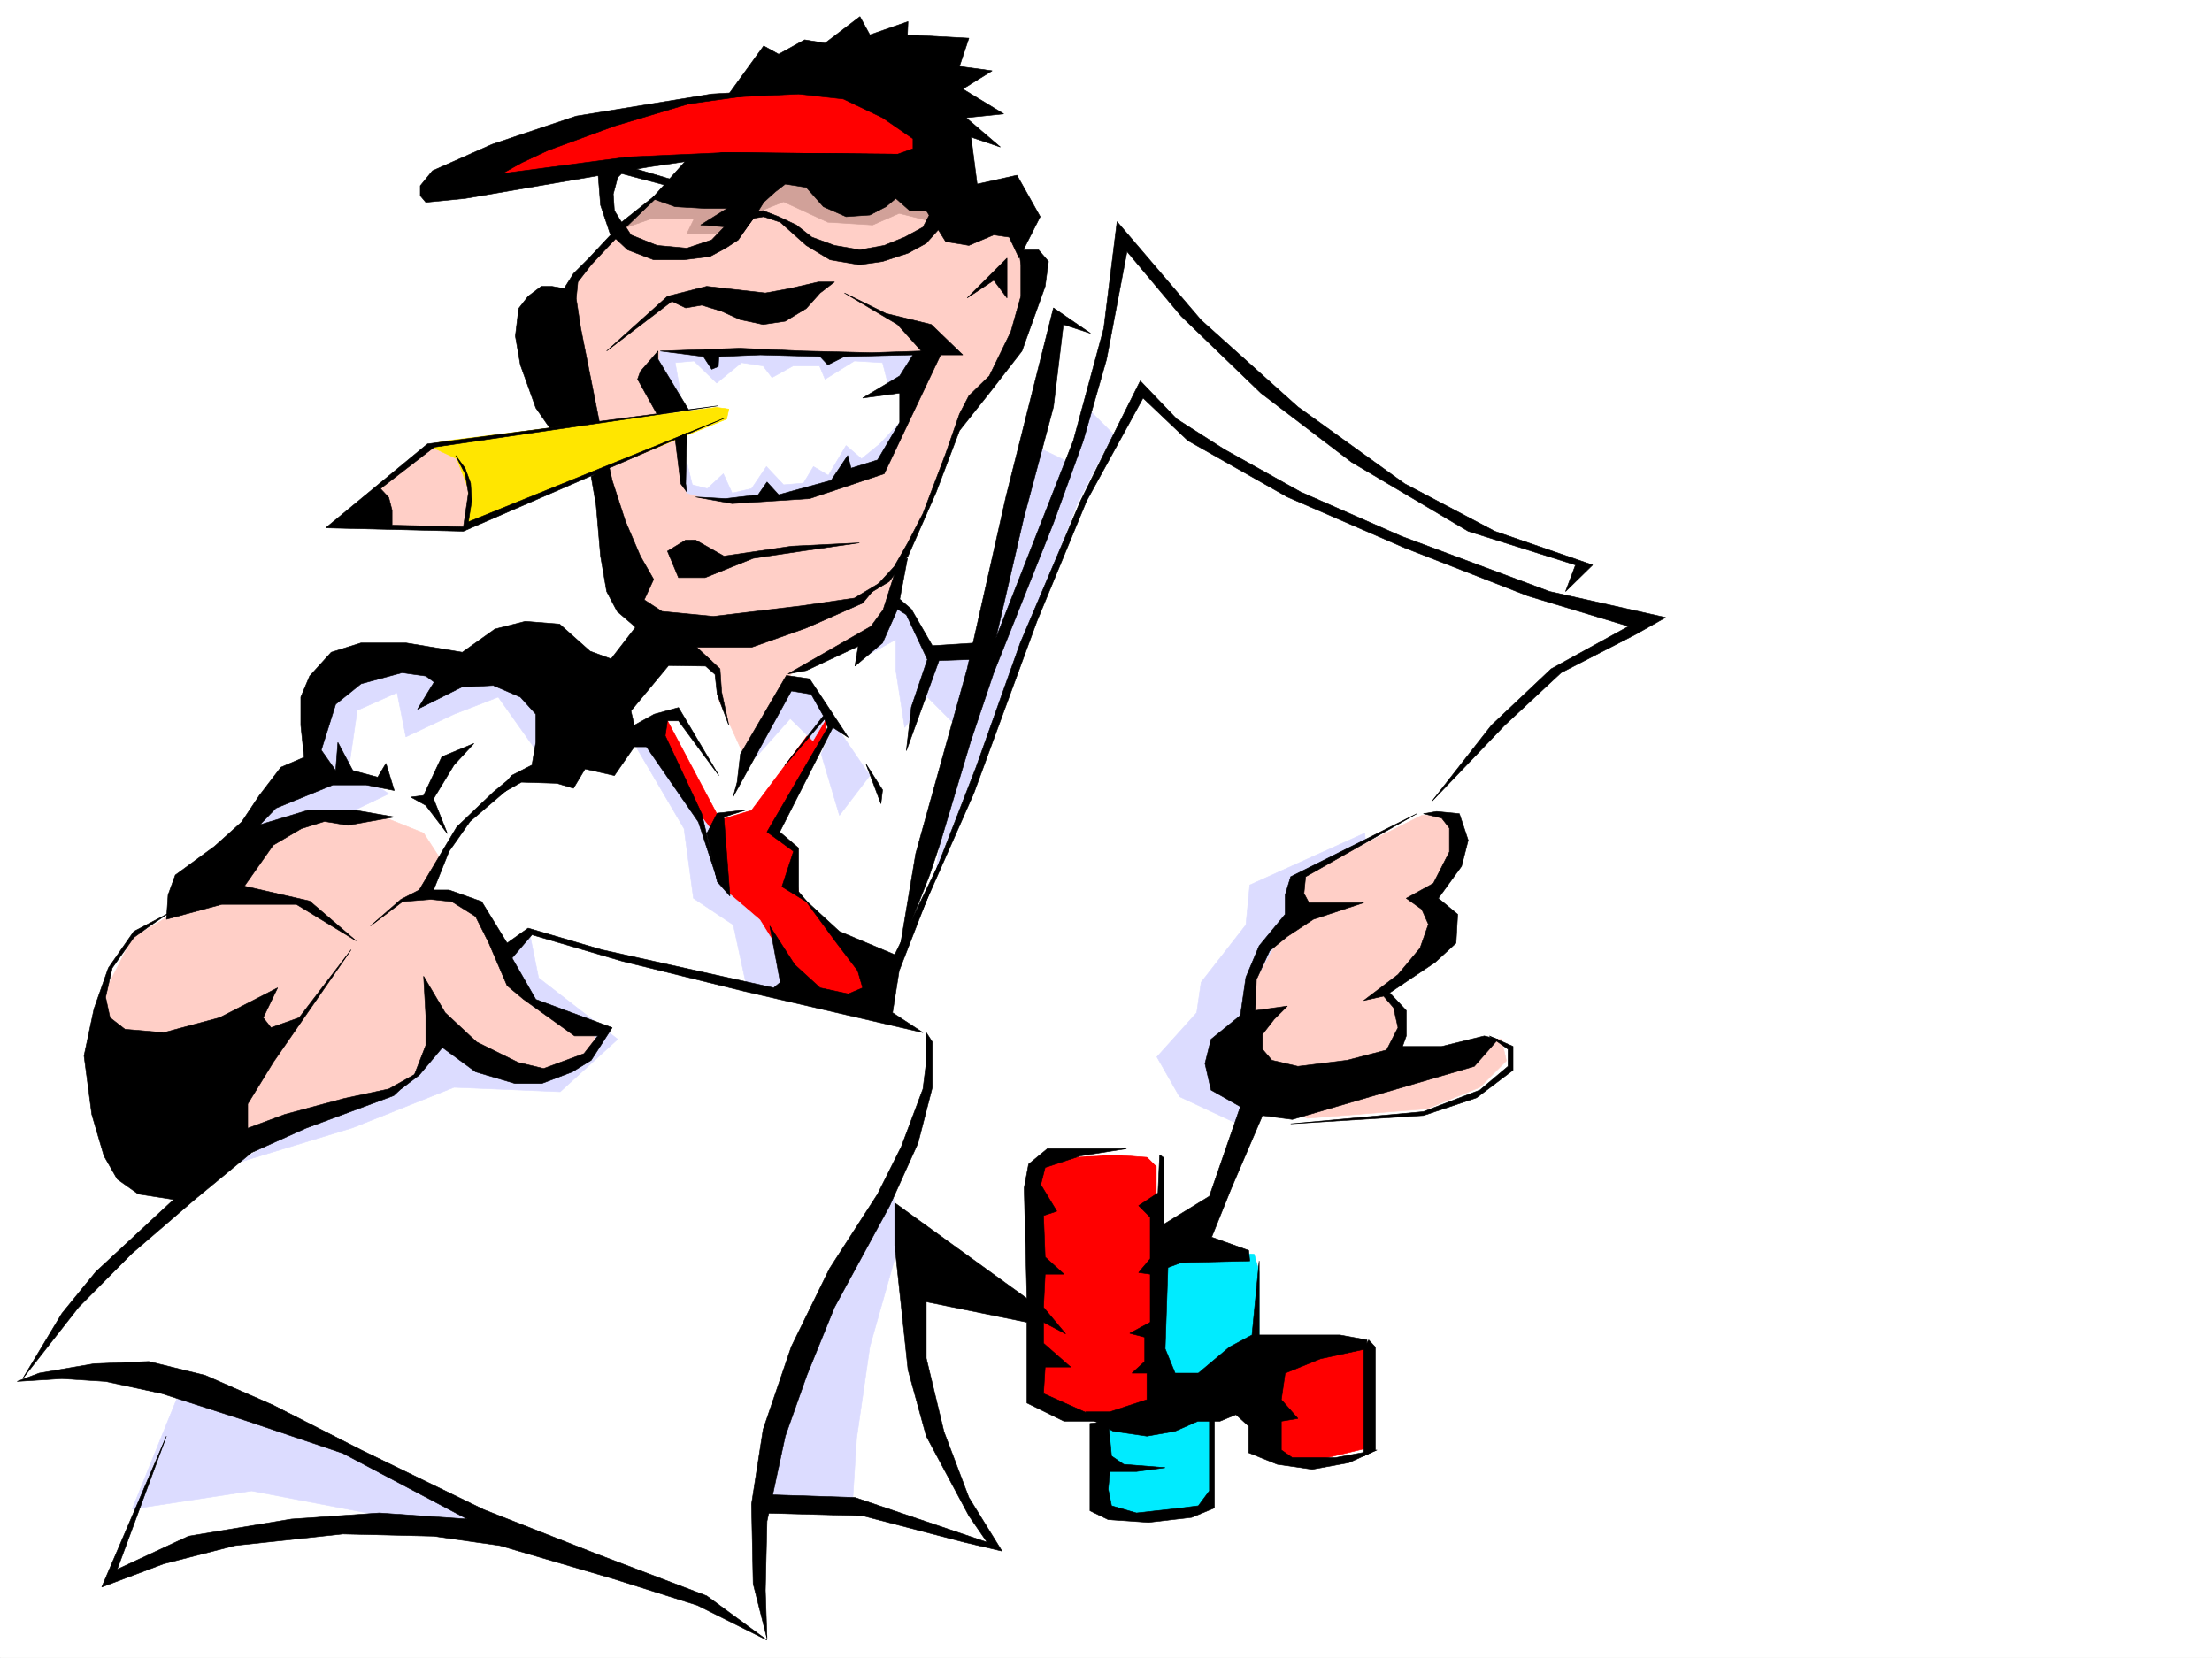 <svg xmlns="http://www.w3.org/2000/svg" width="2997.016" height="2246.297"><rect width="100%" height="100%" fill="#333333" stroke="none"/><defs><clipPath id="a"><path d="M0 0h2997v2244.137H0Zm0 0"/></clipPath></defs><path fill="#fff" d="M0 2246.297h2997.016V0H0Zm0 0"/><g clip-path="url(#a)" transform="translate(0 2.16)"><path fill="#fff" fill-rule="evenodd" stroke="#fff" stroke-linecap="square" stroke-linejoin="bevel" stroke-miterlimit="10" stroke-width=".743" d="M.742 2244.137h2995.531V-2.16H.743Zm0 0"/></g><path fill="#00ebff" fill-rule="evenodd" stroke="#00ebff" stroke-linecap="square" stroke-linejoin="bevel" stroke-miterlimit="10" stroke-width=".743" d="m1562.203 1687.516 137.121 12.003 6.727 23.97v130.32l-66.664 59.16v119.097l-47.977 23.97h-65.18l-37.457-23.97v-124.34zm0 0"/><path fill="red" fill-rule="evenodd" stroke="red" stroke-linecap="square" stroke-linejoin="bevel" stroke-miterlimit="10" stroke-width=".743" d="M1400.367 1575.184v314.558l53.918 29.989h59.2l53.956-29.989V1569.2l-89.93-6.762zm310.18 274.129v105.609l47.937 29.95 48.72-11.966 47.19-11.258v-137.046h-130.359zm0 0"/><path fill="#fff" fill-rule="evenodd" stroke="#fff" stroke-linecap="square" stroke-linejoin="bevel" stroke-miterlimit="10" stroke-width=".743" d="m478.035 895.82-47.23 48.68v89.89l-78.672 70.419L149.09 1419.37l113.152 185.02-131.14 131.062-101.153 130.32 112.414-5.238 101.895 34.484-89.93 250.907 132.625-65.18 269.012-19.473 257.707 53.918 155.851 59.942 65.18 41.21-11.965-88.402 6.727-83.128h131.14l191.043 52.433-59.199-88.406-47.191-113.82-12.746-166.293 161.09 35.933v-171.492l24.75-23.969 131.101-6.762 17.988 17.985v101.113l84.653-53.918 53.957-154.289 191.043-350.57 131.883-142.285 88.406-84.653 103.418-47.195-114.64-35.93 35.972-47.195-149.13-59.2-131.843-65.882-119.879-88.402-107.175-89.11-114.602-137.086-17.242 143.067-65.922-41.953-59.942 226.191-60.722 238.2-52.434-11.966-49.46-59.941-310.923 35.973-83.91 71.125-131.883-59.903-77.183 41.953zm0 0"/><path fill="red" fill-rule="evenodd" stroke="red" stroke-linecap="square" stroke-linejoin="bevel" stroke-miterlimit="10" stroke-width=".743" d="m902.86 973.707 72.687 137.086 42.695-12.746 101.153-135.563v29.211l-66.707 137.082 24.007 23.188 5.243 59.941 102.636 107.836v45.707l-125.12-29.207-65.962-101.113-23.969-35.973-6.726-65.14-95.168-148.305zm0 0"/><path fill="#dcdcff" fill-rule="evenodd" stroke="#dcdcff" stroke-linecap="square" stroke-linejoin="bevel" stroke-miterlimit="10" stroke-width=".743" d="m860.902 1010.422 65.926 112.336 12.746 94.387 53.918 35.972 17.985 83.125 77.183 17.989-35.973-70.422-23.222-37.457-47.195-40.43-19.473-83.164-23.223-29.953-48.719-107.094zm161.836 17.203 47.938-53.918 30.73 29.95 17.988-29.95-23.968-47.191-35.973 5.238zm89.891-5.981 24.75 83.165 41.21-53.957-47.972-70.38zM1256.52 944.5l41.171 41.21-29.21 191.005 113.898-292.117 77.184-202.262 48.68-94.352-35.973-35.968-17.985 77.144-48.68-23.226-89.93 278.664h-52.433l-42.695-71.903-41.957 6.723-17.984 76.402 53.175-29.207v41.953l12.004 77.145zm-526.758 77.144-54.7-77.144-59.94 23.227-65.18 30.691-11.965-59.902-53.957 23.968-11.223 77.145 53.918 35.934-73.43 35.23-112.37 6.723 95.91-95.872-6.02-83.128 95.91-42.696 101.152 12.746 101.895-17.242 23.968 119.098zm-11.965 244.18 11.965 59.195 107.172 83.13-77.926 71.16-143.887-5.98-137.086 54.66-155.11 47.195 113.9-72.649L663.84 1325.02zm-538.719 778.989 161.836-24.711 250.98 47.937 89.93-6.766-209.027-94.347-107.914-53.957-120.625-29.207zm1041.469-368.516-41.957 148.305-17.984 124.34-5.239 83.124h-125.902l52.473-178.257 84.648-166.293 42.7-71.16zm628.609-547.52-155.851 70.38-5.242 53.96-60.68 77.887-5.985 41.172-53.957 59.941 30.73 53.918 89.892 41.953 166.331-340.05zm0 0"/><path fill="#ffcfc7" fill-rule="evenodd" stroke="#ffcfc7" stroke-linecap="square" stroke-linejoin="bevel" stroke-miterlimit="10" stroke-width=".743" d="m239.02 1235.129-59.942 35.934-47.976 94.386 11.261 125.824 180.563 53.176 209.031-65.14 41.953-34.446 17.985-54.703 83.168 59.942 72.687 5.984 54.7-36.715 5.237-23.227-84.648-30.695-29.25-40.43-41.172-89.89-60.722-23.223h-23.97l29.25-47.195-23.265-35.934-59.941-23.968-89.89 5.984-71.946 35.934-59.156 59.195zm1519.464-47.191-5.242 47.19-35.969 65.142-23.968 41.957 6.02 59.195 11.222 84.613 60.684 29.207 161.835-12.707 71.942-29.207 35.973-35.973-6.766-29.207h-23.223l-125.12 23.97 17.241-41.958-23.968-47.933 65.18-71.165-5.24-53.918 29.95-52.433-6.723-59.902h-35.972l-94.426 47.156zM932.809 217.2l-46.45 53.96-102.64 101.856-13.489 51.687 44.223 196.988 46.45 204.454 95.132 65.18 17.985 19.472v38.2l32.96 72.648 65.22-108.582 113.116-59.938 22.485-38.203 15.715-58.414 39.726-92.121 42.7-98.883 53.956-69.676 31.477-96.617-6.023-56.148-33.704-38.2-110.886-87.664zm0 0"/><path fill="red" fill-rule="evenodd" stroke="red" stroke-linecap="square" stroke-linejoin="bevel" stroke-miterlimit="10" stroke-width=".743" d="m612.89 262.91 250.243-42.7 167.074-5.237 213.563 2.226 10.48-17.945-30.734-32.961-77.145-38.203-107.914-7.504-159.566 27.719-262.246 104.867zm0 0"/><path fill="#d1a199" fill-rule="evenodd" stroke="#d1a199" stroke-linecap="square" stroke-linejoin="bevel" stroke-miterlimit="10" stroke-width=".743" d="m845.148 309.36 36.715-12.747h58.453l-9.738 20.215h51.692l45.707-29.953 33.707-13.488 59.937 27.722 60.684 3.754 35.972-15.758 38.985 9.735 24.71-29.95-110.144-41.953-251.726 3.754-44.223 47.934zm0 0"/><path fill="#fff" fill-rule="evenodd" stroke="#fff" stroke-linecap="square" stroke-linejoin="bevel" stroke-miterlimit="10" stroke-width=".743" d="m912.594 480.852-20.996 30.734 33 74.133v61.426l29.207 20.957 56.187 9.734 112.375-17.945 69.715-33.703L1225.785 570l17.984-89.148-99.664 8.25-183.574-8.25zm0 0"/><path fill="#ffcfc7" fill-rule="evenodd" stroke="#ffcfc7" stroke-linecap="square" stroke-linejoin="bevel" stroke-miterlimit="10" stroke-width=".743" d="m582.902 603.703 53.957 20.215 12.004 48.68-20.254 45.707-173.797-5.239zm0 0"/><path fill="#ffe600" fill-rule="evenodd" stroke="#ffe600" stroke-linecap="square" stroke-linejoin="bevel" stroke-miterlimit="10" stroke-width=".743" d="m580.676 603.703 38.199 17.988 15.758 40.43v26.234l-6.024 24.711L984.54 567.77l2.969-13.489-16.461-2.265-370.156 45.707zm0 0"/><path fill="#dcdcff" fill-rule="evenodd" stroke="#dcdcff" stroke-linecap="square" stroke-linejoin="bevel" stroke-miterlimit="10" stroke-width=".743" d="m922.328 534.027-7.504-42.656 25.492-2.27 30.73 29.95 33.708-27.68 29.207 4.457 12.004 15.758 28.465-15.758h35.972l7.465 17.985 39.727-24.711 38.203 2.27 9.734 38.198 35.23-48.718-35.23-2.973-105.61 2.973-87.66-2.973-77.183 2.973-40.469-5.239-3.011 23.227zm8.25 92.161 7.469 30.69 20.254 5.243 21.742-20.215 11.965 26.196 26.234-5.98 20.215-29.954 23.227 24.71 26.976-2.226 13.492-22.484 20.215 11.965 24.004-40.43 20.961 17.988 24.75-20.214 33.703-35.973-23.226 66.664-100.407 32.219-81.68 9.738-53.921 3.711-35.973-9.734-5.98-16.461zm0 0"/><path fill-rule="evenodd" stroke="#000" stroke-linecap="square" stroke-linejoin="bevel" stroke-miterlimit="10" stroke-width=".743" d="M1076.695 120.586 932.81 140.8l-100.371 29.988-89.93 32.961-35.227 16.46-26.941 14.978 170.047-22.485 132.625-5.98 235.265 2.265H996.504L878.89 226.195l-248.754 42.696-53.215 5.238-7.508-8.992v-13.45l16.5-20.253 80.938-35.934 113.859-38.2 183.574-29.952Zm0 0"/><path fill-rule="evenodd" stroke="#000" stroke-linecap="square" stroke-linejoin="bevel" stroke-miterlimit="10" stroke-width=".743" d="m985.281 131.844 96.657-4.496 60.683 6.726 53.176 25.453 41.21 28.465v13.492l-20.956 7.504-237.535-2.265-49.461 11.222-45.668 50.946 31.437 11.222 40.469 2.266h29.988l-35.972 22.484 38.199 2.973-20.957 21.738 32.219-4.496 23.968-31.476 11.965-19.473 15.758-14.23 13.488-10.481 28.465 4.496 23.227 26.2 30.73 13.488 32.219-2.227 21.703-11.262 13.488-11.222 18.73 16.5h22.481l26.238 41.914 31.473 5.242 33.707-14.234 20.996 3.011 13.45 28.465 28.503-56.187-31.476-56.149-53.957 11.965-8.25-63.652 39.726 13.488-46.453-39.727 50.95-5.238-55.446-33.703 39.727-24.711-44.223-5.984 12.746-38.2-83.164-4.496.742-17.988-51.691 17.988-13.488-24.71-47.235 35.93-27.719-4.497-35.191 19.473-20.254-11.223-47.195 65.18zm0 0"/><path fill-rule="evenodd" stroke="#000" stroke-linecap="square" stroke-linejoin="bevel" stroke-miterlimit="10" stroke-width=".743" d="m908.098 242.695-75.66-22.484-22.481 11.223 3.715 46.449 12.746 38.203 23.969 22.48 35.226 13.45h41.215l35.227-4.457 20.957-11.258 17.246-11.223 20.215-29.207 14.23-2.27 22.484 7.508 35.227 31.438 32.219 19.469 39.726 6.765 31.438-4.496 34.484-11.223 24.711-13.488 19.473-21.738-8.211-29.953-15.758 29.953-24.71 13.488-27.724 11.223-32.96 6.02-34.485-6.02-30.695-11.223-20.996-16.46-23.969-11.262-20.996-8.211-15.719 2.23-30.734 13.488-23.223 23.97-33.707 11.222-40.465-3.754-35.23-14.234-6.727-10.477 46.453-44.926h-4.496l-47.937 38.2-9.738-15.72-1.524-22.48 6.02-22.484 5.242-5.238 62.168 16.5zm0 0"/><path fill-rule="evenodd" stroke="#000" stroke-linecap="square" stroke-linejoin="bevel" stroke-miterlimit="10" stroke-width=".743" d="m836.152 321.324-35.187 37.457-17.988 23.227-2.266 22.441 6.02 39.727 25.453 128.054-67.407 7.504-18.77-26.976-20.956-58.418-6.766-38.942 4.5-37.457 12.746-16.46 17.985-13.493h14.234l16.5 3.012 12.746-20.254 20.957-20.957 31.477-33.703zm-14.23 154.289 82.422-74.133 53.215-13.492 79.414 8.996 32.96-5.984 38.942-8.992h21.742l-19.473 14.976-18.73 20.957-28.465 17.243-29.988 4.496-31.477-6.766-24.71-11.219-26.981-8.25-21.738 3.75-18.727-8.992zm0 0"/><path fill-rule="evenodd" stroke="#000" stroke-linecap="square" stroke-linejoin="bevel" stroke-miterlimit="10" stroke-width=".743" d="m1144.105 396.984 71.946 42.696 32.215 35.933-67.446 2.266-92.902-2.266-85.434-3.754-107.875 3.754 58.453 7.508 11.223 17.203 8.992-3.715.743-13.488 56.187-2.27 80.937 2.27 10.477 11.219 22.484-11.219 92.903-2.27-17.989 28.465-50.203 29.989 50.203-6.762v39.687l-29.949 50.946-35.972 11.222-4.496-17.203-22.485 33.703-71.16 19.473-15.758-17.246-11.965 17.246-44.222 5.238-40.469-2.23 49.465 8.957 104.902-6.727 101.152-33.703 76.403-161.054h29.988l-42.695-41.172-61.465-14.977zm0 0"/><path fill-rule="evenodd" stroke="#000" stroke-linecap="square" stroke-linejoin="bevel" stroke-miterlimit="10" stroke-width=".743" d="m891.598 486.875 41.21 68.148-42.695 5.985-26.238-47.195 3.754-10.477 23.969-27.723zm38.98 99.585-1.523 68.935 1.523 11.222-8.25-11.222-7.504-60.684zm-1.523 145.337-24.711 14.973 14.976 35.933h35.973l65.18-26.195 65.18-9.738 78.706-11.22-91.418 4.458-92.156 13.488-38.242-21.7zm454.07-393.231h23.965l13.492 15.72-4.496 33.702-31.477 87.625-44.183 56.93-40.469 50.945-31.477 83.13-38.199 86.878-25.492 34.445-26.2 15.758 32.962-35.969 17.988-31.437 20.957-40.469 30.734-80.898 18.727-53.918 12.746-24.711 27.723-26.98 29.207-59.903 13.492-47.934v-42.699l-2.27-17.984zm0 0"/><path fill-rule="evenodd" stroke="#000" stroke-linecap="square" stroke-linejoin="bevel" stroke-miterlimit="10" stroke-width=".743" d="m824.934 630.684-23.97 14.976 6.723 38.942 5.985 68.894 8.25 47.938 14.23 26.976 20.996 17.988 23.227 22.442 36.715 15.758 47.195 11.222-24.71-18.73h78.667l74.172-26.195 76.402-33.704 22.48-26.98-33.702 20.215-71.942 10.48-119.101 14.23-69.676-6.726-24.008-15.715 12.746-27.722-17.984-31.477-20.215-47.195-17.984-55.403zm0 0"/><path fill-rule="evenodd" stroke="#000" stroke-linecap="square" stroke-linejoin="bevel" stroke-miterlimit="10" stroke-width=".743" d="m987.508 982.7-9.735-44.927-2.226-31.472-33.004-30.696-81.64-25.492-32.962 42.696-28.503-10.477-41.211-36.676-46.45-3.754-41.21 10.477-44.184 31.437-76.442-12.707h-60.683l-40.469 12.707-29.207 32.22-12.004 28.464v38.2l4.496 43.44-31.437 13.489-29.246 38.203-23.97 35.93-36.714 32.965-53.176 38.941-9.773 26.98-2.23 32.961 74.917-20.215h101.153l80.933 49.422-62.949-53.918-88.406-20.214 38.945-55.446 38.238-22.48 31.438-9.739 31.476 5.243 62.95-11.223-51.692-8.992h-65.96l-64.438 19.469 21.742-22.442 77.184-31.476h44.964l38.2 7.507-11.262-36.714-11.219 18.73-33.707-8.996-20.254-38.2-2.969 38.2-19.511-27.719 19.511-62.172 34.446-27.718 55.445-14.977 32.219 4.496 11.258 8.25L565.7 961l59.94-29.988 42.696-2.23L705.05 944.5l20.957 23.227v38.199l-5.238 30.695-27.723 14.23-22.48 29.208 35.968-20.215 47.977 1.527 22.484 6.723 15.719-26.235 39.723 8.993 26.94-38.946h16.5l70.419 101.856 25.496 77.93-21-89.149-49.461-105.61 3.012-20.214h14.976l54.7 74.133-54.7-92.122-32.96 8.997-26.981 14.972-4.496-19.469 50.945-61.43 50.207.747 12.746 11.258 3.012 26.941zm0 0"/><path fill-rule="evenodd" stroke="#000" stroke-linecap="square" stroke-linejoin="bevel" stroke-miterlimit="10" stroke-width=".743" d="m556.707 1080.059 20.215 11.261 29.207 38.2-18.73-47.192 27.722-45.707 26.98-29.21-43.44 17.987-24.75 52.434zm137.083-27.684-25.454 20.96-49.461 47.192-50.95 85.395-24.71 12.707-41.211 35.973 43.441-32.961 38.239-3.012 28.464 3.012 32.22 20.215 17.987 35.972 24.711 57.672 22.48 18.73 68.934 49.422h31.477l-18.73 23.97-54.7 20.214-34.488-8.254-56.184-27.68-42.699-39.726-29.246-49.422 3.012 53.176v40.468l-15.719 40.43-17.988 18.727 24.71-18.727 31.477-37.457 44.965 32.961 53.176 15.715h36.715l41.21-15.715 25.497-15.719 28.465-44.183-103.422-38.2-32.219-56.187 26.98-31.477 122.891 35.973 164.102 40.43 242.734 56.187-41.21-26.98 8.991-56.89 65.961-170.048-71.941 148.309-74.918-31.477-47.23-43.441 43.476 59.2 28.465 37.456 6.726 23.188-19.472 8.25-38.2-8.25-34.449-31.438-33.742-52.433 14.234 76.402-8.996 7.469-232.996-51.653-99.664-29.246-28.465 20.254-34.449-56.187-44.222-15.72h-20.997l20.997-52.433 28.464-40.468 56.93-48.68zm0 0"/><path fill-rule="evenodd" stroke="#000" stroke-linecap="square" stroke-linejoin="bevel" stroke-miterlimit="10" stroke-width=".743" d="m228.54 1237.36-47.231 24.71-34.45 49.461-19.472 55.407-13.489 63.69 10.48 79.376 16.5 56.187 17.946 31.434 28.504 20.254 47.938 7.469-105.649 98.14-45.707 56.149-53.176 88.406 75.657-96.617 71.945-72.649 85.394-73.43 77.184-63.656 73.43-32.96 119.136-44.18 34.446-32.219-41.211 23.223-59.938 12.746-80.898 21.703-50.207 18.727v-32.961l34.45-56.188L475.77 1286.82l-70.418 92.121-38.204 13.489-10.515-13.489 19.508-40.468-78.668 40.468-75.7 20.215-52.43-4.5-20.253-15.715-5.985-27.722 8.993-39.688 29.21-41.21 21.739-15.72zm1034.702 174.542v61.426l-19.473 75.617-38.238 84.653-74.914 137.828-37.46 92.12-29.208 82.384-24.75 115.343-2.226 93.645 2.226 65.14-18.726-74.132-2.23-107.88 15.718-101.108 38.238-112.336 51.692-105.61 65.18-101.113 32.218-64.438 29.207-77.886 4.496-35.973v-40.426zm0 0"/><path fill-rule="evenodd" stroke="#000" stroke-linecap="square" stroke-linejoin="bevel" stroke-miterlimit="10" stroke-width=".743" d="M1526.23 1556.453h-107.136l-25.492 20.957-5.98 32.219 3.753 149.793-179.078-129.578v57.672l17.984 168.523 24.711 89.89 57.711 107.876 24.711 35.933-179.078-60.644-115.383-3.754-12.746 24.71 138.61 3.755 137.867 35.933 50.945 12.004-44.926-72.648-33.742-89.149-23.969-99.625v-76.402l136.383 27.723v109.363l50.203 24.71h56.188l-83.91-37.456 2.23-35.934h34.484l-36.714-32.219v-28.464l29.949 15.718-29.95-35.933 2.231-44.965h25.492l-25.492-23.188-2.23-56.187 17.988-5.98-21.742-35.973 5.984-23.227 47.973-15.715zM53.215 1860.535l74.172-12.707 74.172-3.012 76.402 18.73 92.16 40.43 119.137 60.68 166.332 80.899 154.367 60.683 147.602 56.149 81.64 59.941-94.386-47.195-113.899-35.973-153.586-44.926-89.93-12.746-122.851-2.972-146.117 15.718-96.657 24.711-83.906 31.477 87.66-204.492-66.703 180.523 96.656-44.965 139.391-23.187 119.098-8.25 119.136 8.25-168.558-89.145-128.875-43.441-116.125-37.457-76.442-16.461-59.195-3.754-60.683 3.754zM1229.54 756.508l-10.52 55.402 15.757 13.492 28.465 49.461 59.2-3.754-7.508 22.48-42.7 1.49-44.218 122.07 6.761-59.16 21.742-64.4-28.503-60.679-11.965-7.508-20.254 45.707-37.461 31.438 4.5-26.942-70.422 32.961-24.71 4.496 112.374-64.437 16.5-22.48 20.215-63.657zm-240.544 457.625-8.21-107.094 30.69-9.738-39.683 4.5-14.234 27.719 14.234 65.14zm0 0"/><path fill-rule="evenodd" stroke="#000" stroke-linecap="square" stroke-linejoin="bevel" stroke-miterlimit="10" stroke-width=".743" d="m998.77 1059.844 4.496-38.2 62.171-106.351 31.473 4.496 52.434 79.41-20.957-13.488-71.946 141.543 25.496 21.738v59.16l12.708 14.973-35.192-21.7 15.719-47.937-35.973-26.234 82.422-141.543-4.496-11.262-53.918 62.953 52.434-67.449-16.5-29.207-26.942-4.496-78.707 143.066zm174.543-24.711 20.253 53.918 2.23-18.727zm44.964 255.402 22.485-134.074 69.676-250.16 52.472-232.922 64.434-256.184 50.168 34.45-36.715-11.965-13.453 111.59-40.465 151.32-37.461 161.754 104.867-267.364 41.211-152.062 17.988-144.55 113.899 133.331 131.101 117.57 144.63 104.126 122.109 64.398 132.629 45.707-36.715 35.934 13.488-35.934-145.375-45.707-158.078-93.605-122.895-93.645-107.875-104.125-73.43-87.621-27.722 146.078-31.477 110.105-40.43 111.59-80.933 202.97-31.476 93.644-41.954 140.054-13.492 40.43zm0 0"/><path fill-rule="evenodd" stroke="#000" stroke-linecap="square" stroke-linejoin="bevel" stroke-miterlimit="10" stroke-width=".743" d="m1231.766 1273.332 87.664-198.512 85.433-232.918 67.406-163.28 54.704-99.63 21.738-39.687 60.683 57.675 134.856 76.399 158.863 68.894 167.074 65.18 136.383 41.172-104.906 57.676-80.937 76.398-80.899 103.383 98.887-103.383 76.437-71.16 100.41-51.691 41.172-23.188-157.34-35.226-200.777-74.88-136.379-59.937-103.383-57.672-64.437-41.175-49.461-51.688-40.469 80.898-40.43 81.641-81.68 192.488-59.937 168.52zm687.808-170.789-170.828 85.394-7.465 24.711v26.235l-35.23 42.66-17.988 42.695-7.504 51.692-39.688 32.218-8.25 32.961 8.25 35.934 39.688 22.48-41.957 121.329-62.168 38.199v-90.633l-5.239-3.715-2.27 51.652-26.194 17.243 15.718 15.718v56.188l-15.719 18.727 15.72 2.23v65.18l-27.723 14.976 20.214 5.238v32.961l-17.203 15.72h20.215v35.972l-50.207 16.46h-32.96l12.745 12.747 24.711 13.488 45.711 6.727 38.2-6.727 30.73-13.488h29.953l21.738-8.992 17.242 15.718v35.97l38.946 15.718 47.234 6.766 49.422-8.993 38.238-17.246-56.969 10.48h-57.671l-14.977-10.48v-38.941l22.445-3.754-22.445-25.453 5.242-35.973 47.934-19.473 62.21-13.488.743-11.965-36.715-6.726h-109.402v-100.367l-9.739 100.367-30.73 16.46-41.953 35.192h-31.477l-13.488-32.96 3.754-110.106 17.984-6.727 92.903-2.226-1.489-14.235-50.203-17.984 26.235-65.18 42.699-99.629 40.469 5.278 246.484-71.903 32.219-36.715-18.727-4.496-57.672 14.23h-56.226l-71.907 18.731-66.703 8.25-35.191-8.25-12.746-14.976v-20.215l15.719-20.254 17.984-17.945-43.438 5.98 1.485-41.953 17.984-38.945 23.969-19.47 35.23-23.226 68.192-22.484h-74.176l-6.762-12.707 2.266-22.48zm0 0"/><path fill-rule="evenodd" stroke="#000" stroke-linecap="square" stroke-linejoin="bevel" stroke-miterlimit="10" stroke-width=".743" d="m1946.555 1099.531 30.73 3.012 11.965 35.973-8.992 35.187-31.438 43.442 26.2 21.738-2.23 38.945-28.466 26.195-61.465 41.211 22.485 23.97v34.448l-11.223 31.473-19.473-4.496 19.473-38.2-6.02-26.98-13.453-15.718-26.976 5.984 46.45-35.192 29.948-35.972 11.262-32.215-8.992-20.215-20.996-14.976 36.715-20.215 21.738-42.7v-32.214l-10.477-13.493-24.75-5.98zm71.199 304.121 32.219 14.23v32.22l-49.461 37.417-71.942 23.97-179.824 11.261 179.824-16.5 76.438-29.207 38.203-32.18v-23.226zm-170.082 423.922v145.332l15.719-8.25v-139.312l-8.997-9.735zm-370.902 101.153v118.316l24.75 12.004 54.699 3.754 58.414-6.766 30.734-12.746v-121.328h-6.765v98.14l-14.973 20.215-23.227 2.973-60.683 6.762-33.703-9.735-4.496-22.484 2.226-23.965h35.973l38.945-5.242-56.187-4.496-16.461-11.223-4.496-47.191zM973.277 549.785l-394.09 51.692-137.867 113.82 186.547 4.496L982.27 566.246l-347.637 140.84 4.496-28.465-1.524-23.969-7.468-20.254-12.746-17.203 12.746 24.711 4.496 26.196-6.766 45.707-96.656-2.227v-20.254l-4.496-17.203-11.219-12.004 72.684-56.187zm337.161-146.078 53.956-53.918v53.918l-17.984-23.969zm0 0"/></svg>
